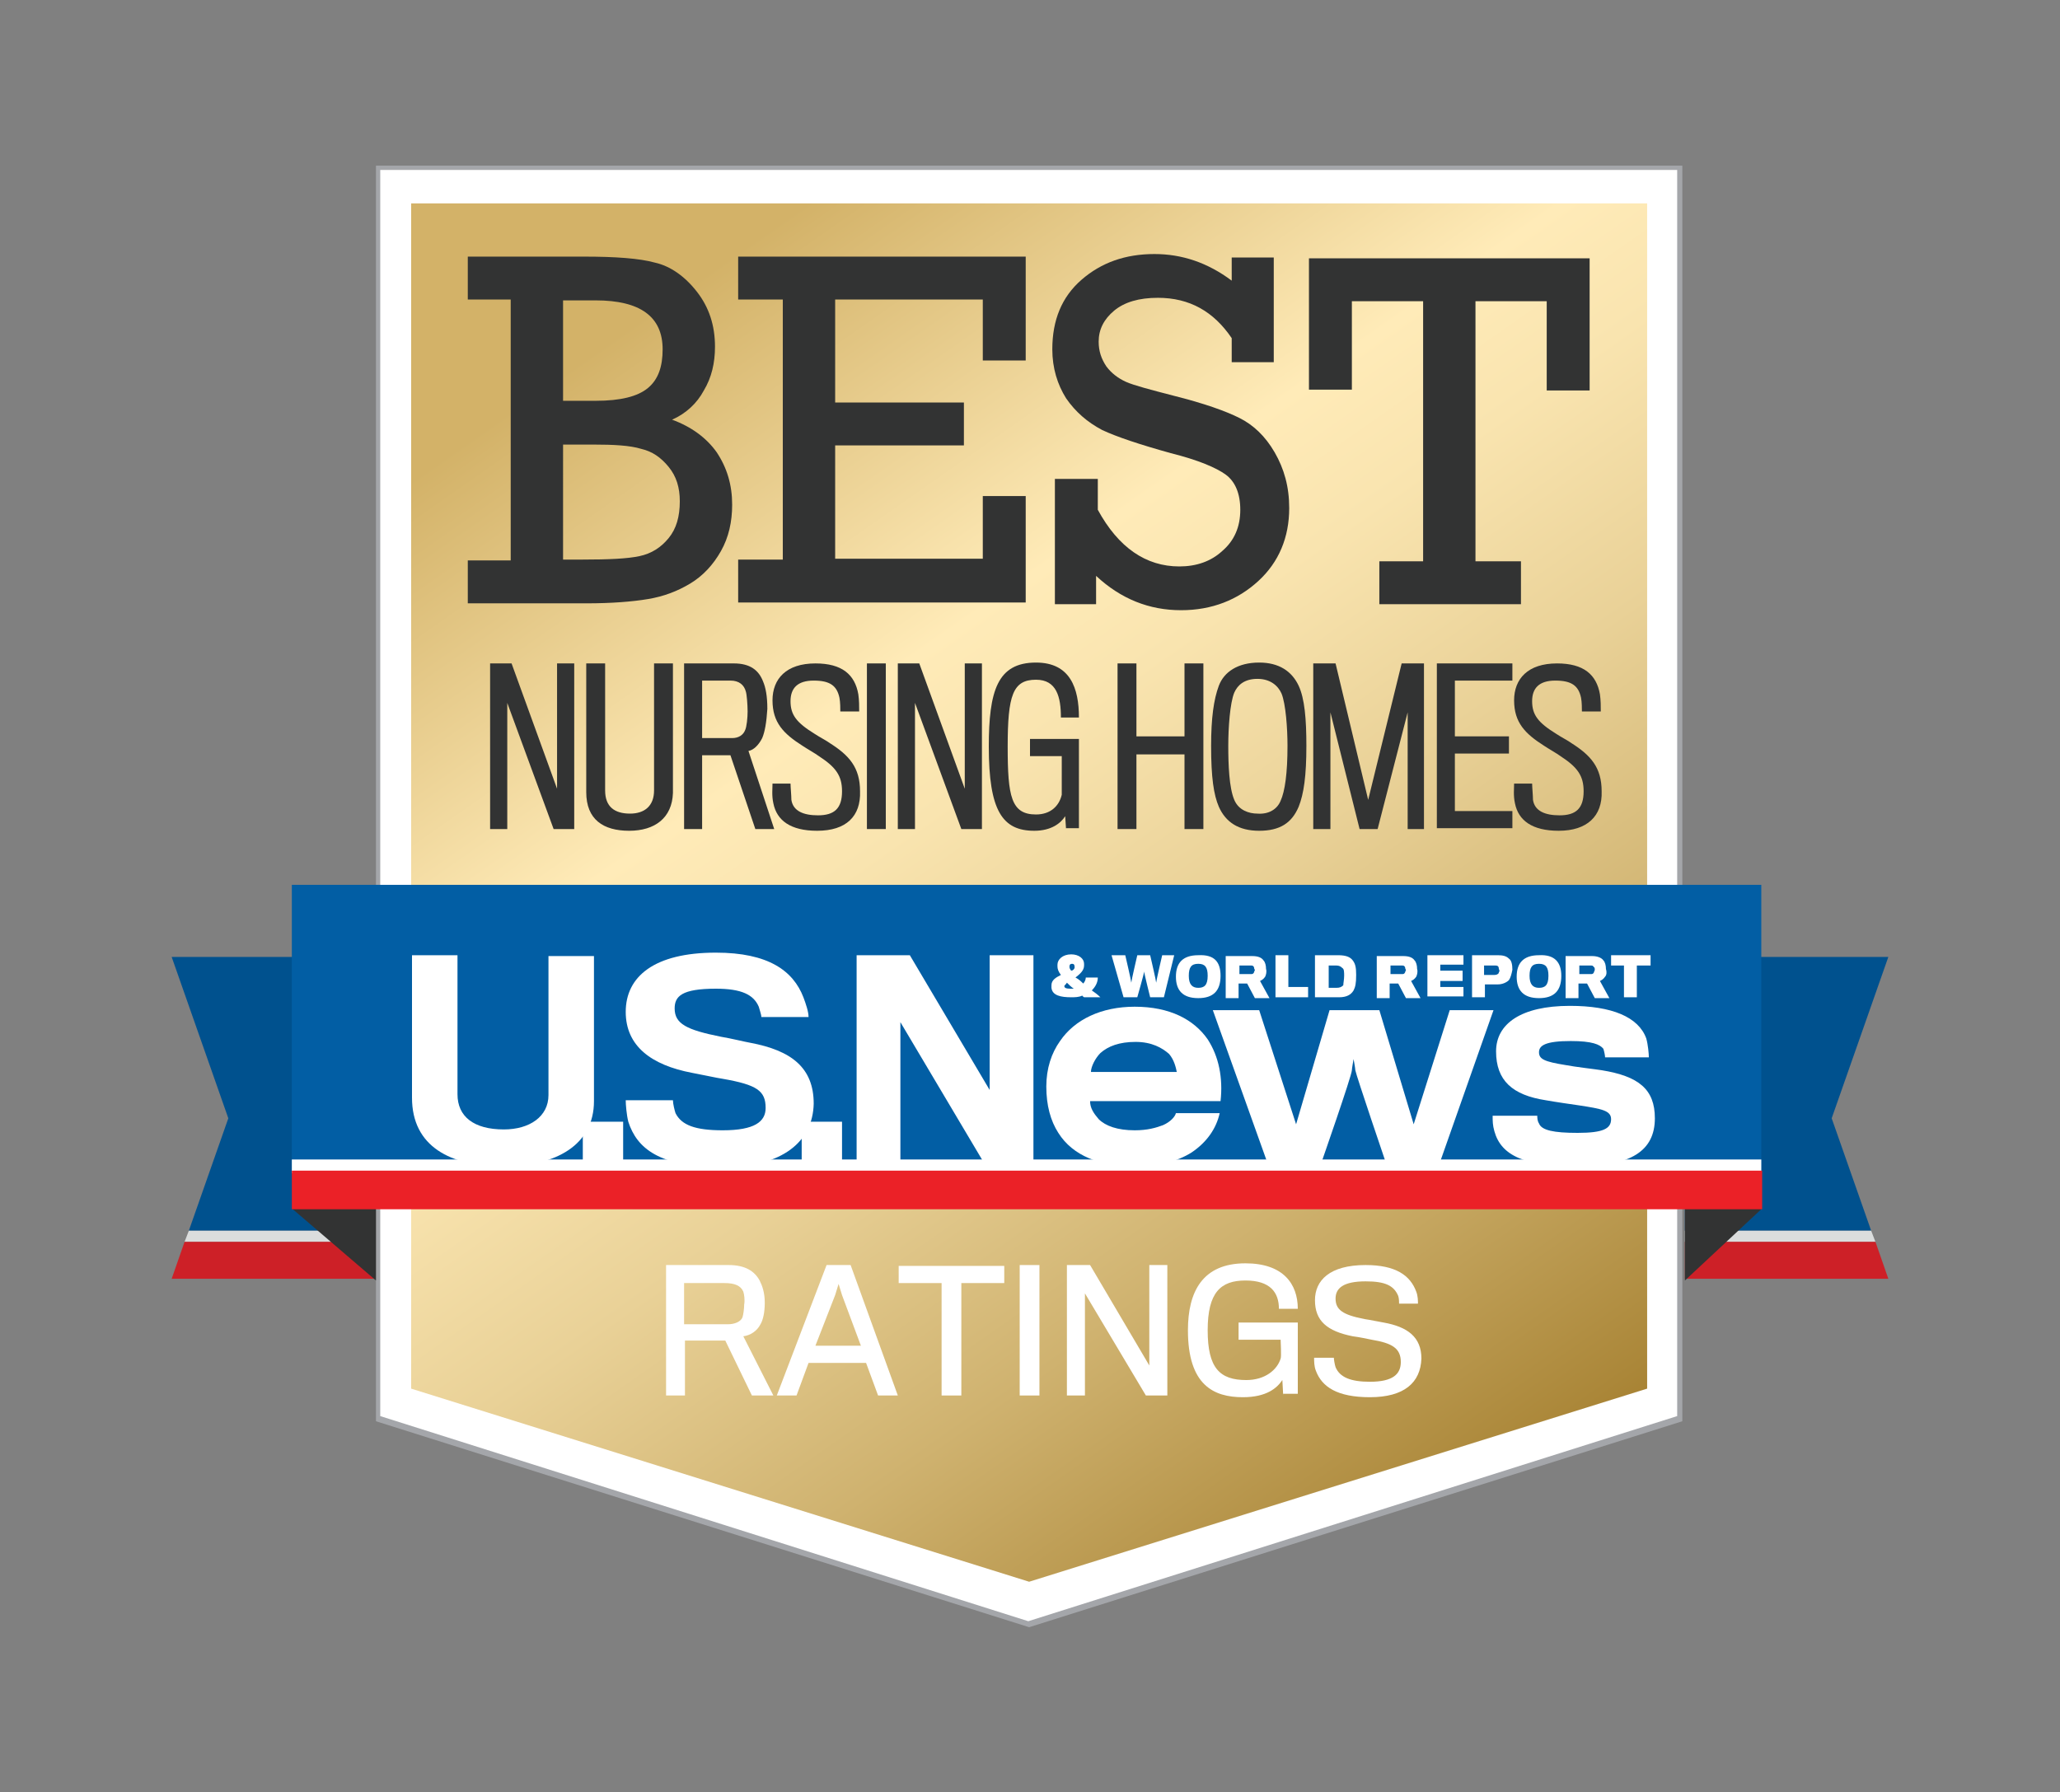 <?xml version="1.0" encoding="utf-8"?>
<!-- Generator: Adobe Illustrator 25.4.1, SVG Export Plug-In . SVG Version: 6.00 Build 0)  -->
<svg version="1.1" id="Layer_1" xmlns="http://www.w3.org/2000/svg" xmlns:xlink="http://www.w3.org/1999/xlink" x="0px" y="0px"
	 viewBox="0 0 240 208.8" style="enable-background:new 0 0 240 208.8;" xml:space="preserve">
<rect x="0" y="0" width="240" height="208.8" fill="#808080" stroke="none"/>
<style type="text/css">
	.st0{fill:#FFFFFF;}
	.st1{fill:#A4A6AA;}
	.st2{fill:url(#SVGID_1_);}
	.st3{fill:#323333;}
	.st4{fill:url(#gold_shield_00000004526689926976535350000010695755172803325843_);}
	.st5{fill:#00518E;}
	.st6{fill:#DBDDDD;}
	.st7{fill:#CD2027;}
	.st8{fill:#025EA4;}
	.st9{fill:#EB2127;}
</style>
<g>
	<g>
		<polygon class="st0" points="44,165.2 44,19.6 195.7,19.6 195.7,165.2 119.9,189.2 		"/>
		<path class="st1" d="M195.4,19.8V165l-75.6,23.9L44.3,165V19.8H195.4 M196,19.3H43.8v146.3l76.1,24l76.1-24V19.3L196,19.3z"/>
	</g>
	<linearGradient id="SVGID_1_" gradientUnits="userSpaceOnUse" x1="63.751" y1="12.576" x2="176.027" y2="172.924">
		<stop  offset="0.135" style="stop-color:#D3B268"/>
		<stop  offset="0.393" style="stop-color:#FFEBB8"/>
		<stop  offset="0.476" style="stop-color:#F9E4AF"/>
		<stop  offset="0.613" style="stop-color:#E9D197"/>
		<stop  offset="0.785" style="stop-color:#CFB26F"/>
		<stop  offset="0.985" style="stop-color:#AB8739"/>
		<stop  offset="1" style="stop-color:#A88334"/>
	</linearGradient>
	<polygon class="st2" points="191.9,23.7 47.9,23.7 47.9,161.8 119.9,184.3 191.9,161.8 	"/>
</g>
<g>
	<path class="st3" d="M64.5,96.6l-5.4-14.7v14.7h-2V77.3h2.5l5.3,14.6V77.3h2v19.3H64.5z"/>
	<path class="st3" d="M73.3,96.8c-3,0-5-1.3-5-4.5c0-0.2,0-15,0-15h2.2c0,0,0,14.3,0,14.8c0,1.9,1.1,2.7,2.9,2.7
		c1.7,0,2.8-0.9,2.8-2.7c0-0.5,0-14.8,0-14.8h2.2c0,0,0,14.8,0,15.1C78.3,95.3,76.3,96.8,73.3,96.8z"/>
	<path class="st3" d="M88.8,86c-0.4,0.8-1,1.4-1.6,1.5l3,9.1H88L85.1,88h-3.3v8.6h-2.1V77.3h5.8c1.9,0,2.9,0.8,3.4,2.1
		c0.3,0.7,0.5,1.7,0.5,3.2C89.3,84.2,89.1,85.3,88.8,86z M86.9,80.6c-0.2-0.8-0.8-1.3-1.8-1.3h-3.3c0,0,0,6.4,0,6.7c0,0,3.4,0,3.5,0
		c0.8,0,1.3-0.4,1.5-0.9c0.2-0.4,0.3-1.5,0.3-2.2C87.1,82.1,87,80.9,86.9,80.6z"/>
	<path class="st3" d="M95.2,96.8c-3.1,0-4.7-1.2-5.1-3.2c-0.2-0.9-0.1-1.7-0.1-2.3h2.1c0,0.4,0.1,1.4,0.1,1.9
		c0.2,1.3,1.4,1.8,3.1,1.8c1.9,0,2.8-0.8,2.8-2.8c0-1.8-0.7-2.8-2.7-4.1c-0.4-0.3-1.3-0.8-1.9-1.2c-2.2-1.4-3.5-2.7-3.5-5.3
		c0-2.5,1.6-4.3,5-4.3c3.1,0,4.6,1.3,5,3.6c0.1,0.7,0.1,1.4,0.1,2h-2.2c0-0.3,0-1.1-0.1-1.6c-0.3-1.4-1.1-2-3-2
		c-1.9,0-2.7,0.9-2.7,2.4c0,1.6,0.7,2.5,2.8,3.8c0.6,0.4,1.4,0.8,1.8,1.1c2.2,1.4,3.5,2.8,3.5,5.6C100.3,95.1,98.6,96.8,95.2,96.8z"
		/>
	<path class="st3" d="M101,96.6V77.3h2.2v19.3H101z"/>
	<path class="st3" d="M112,96.6l-5.4-14.7v14.7h-2V77.3h2.5l5.3,14.6V77.3h2v19.3H112z"/>
	<path class="st3" d="M124.2,96.6l-0.1-1.5c-0.5,0.8-1.6,1.7-3.6,1.7c-3.7,0-5.3-2.3-5.3-9.8c0-6.5,1-9.8,5.5-9.8c4,0,5,3,5,6.4
		h-2.1c0-2.4-0.5-4.4-2.9-4.4c-2.7,0-3.3,1.8-3.3,7.8c0,5.8,0.4,7.9,3.3,7.9c1.7,0,2.7-1,3-2.3v-4.5h-3.7v-2h5.7c0,0,0,4.5,0,5.7
		c0,2.3,0,4.7,0,4.7H124.2z"/>
	<path class="st3" d="M138,96.6v-8.7h-5.6v8.7h-2.2V77.3h2.2v8.5h5.6v-8.5h2.2v19.3H138z"/>
	<path class="st3" d="M151.3,79.9c0.7,1.5,0.9,3.9,0.9,7c0,3.5-0.3,5.6-0.9,7.1c-0.8,1.9-2.2,2.8-4.6,2.8c-2.4,0-3.9-1-4.7-2.8
		c-0.6-1.4-0.9-3.4-0.9-7.1c0-3.2,0.3-5.4,0.9-7c0.6-1.6,2.2-2.7,4.7-2.7C149,77.2,150.5,78.2,151.3,79.9z M149.2,93.3
		c0.5-1.1,0.8-3.2,0.8-6.4c0-2-0.2-4.9-0.7-6.1c-0.4-0.9-1.3-1.7-2.8-1.7c-1.5,0-2.3,0.7-2.7,1.6c-0.5,1.2-0.7,4.1-0.7,6.2
		c0,2.2,0.1,4.9,0.7,6.3c0.5,1.2,1.7,1.6,2.7,1.6C147.8,94.9,148.8,94.3,149.2,93.3z"/>
	<path class="st3" d="M164,96.6V83l-3.5,13.6h-2.1L155,83v13.6h-2V77.3h2.6l3.8,15.9l3.9-15.9h2.6v19.3H164z"/>
	<path class="st3" d="M167.4,96.6V77.3h8.8v2h-6.7v6.5h6.3v2h-6.3v6.7h6.7v2H167.4z"/>
	<path class="st3" d="M181.6,96.8c-3.1,0-4.7-1.2-5.1-3.2c-0.2-0.9-0.1-1.7-0.1-2.3h2.1c0,0.4,0.1,1.4,0.1,1.9
		c0.2,1.3,1.4,1.8,3.1,1.8c1.9,0,2.8-0.8,2.8-2.8c0-1.8-0.7-2.8-2.7-4.1c-0.4-0.3-1.3-0.8-1.9-1.2c-2.2-1.4-3.5-2.7-3.5-5.3
		c0-2.5,1.6-4.3,5-4.3c3.1,0,4.6,1.3,5,3.6c0.1,0.7,0.1,1.4,0.1,2h-2.2c0-0.3,0-1.1-0.1-1.6c-0.3-1.4-1.1-2-3-2
		c-1.9,0-2.7,0.9-2.7,2.4c0,1.6,0.7,2.5,2.8,3.8c0.6,0.4,1.4,0.8,1.8,1.1c2.2,1.4,3.5,2.8,3.5,5.6C186.7,95.1,184.9,96.8,181.6,96.8
		z"/>
</g>
<g>
	<path class="st3" d="M59.5,65.2V34.9h-5v-5H68c3.7,0,6.5,0.2,8.3,0.7c1.8,0.4,3.5,1.6,4.9,3.4c1.4,1.8,2.1,3.9,2.1,6.4
		c0,1.9-0.4,3.6-1.3,5.1c-0.8,1.5-2.1,2.7-3.7,3.4c2.2,0.8,4,2.1,5.2,3.8c1.2,1.8,1.8,3.8,1.8,6.1c0,2-0.4,3.8-1.3,5.4
		c-0.9,1.6-2.1,2.9-3.6,3.8s-3.1,1.5-4.9,1.8c-1.8,0.3-4.2,0.5-7.2,0.5H54.5v-5H59.5z M65.6,46.7h3.8c2.9,0,4.9-0.5,6.1-1.5
		c1.2-1,1.7-2.5,1.7-4.5c0-3.8-2.6-5.7-7.8-5.7h-3.8V46.7z M65.6,65.2h2.3c3,0,5.2-0.1,6.6-0.4c1.4-0.3,2.5-1,3.4-2.1
		c0.9-1.1,1.3-2.5,1.3-4.3c0-1.6-0.4-2.9-1.3-4s-1.9-1.8-3.2-2.1c-1.3-0.4-3.2-0.5-5.6-0.5h-3.5V65.2z"/>
	<path class="st3" d="M91.2,65.2V34.9H86v-5h33.5V42h-5v-7.1H97.3v12h15v5h-15v13.2h17.2v-7.3h5v12.4H86v-5H91.2z"/>
	<path class="st3" d="M122.9,70.4V55.8h5v3.6c2.4,4.4,5.6,6.6,9.5,6.6c2,0,3.7-0.6,5-1.8c1.4-1.2,2.1-2.8,2.1-4.8
		c0-1.9-0.6-3.3-1.7-4.1c-1.1-0.8-3.2-1.7-6.4-2.5c-3.6-1-6.3-1.9-8-2.7c-1.7-0.9-3.1-2.1-4.2-3.7c-1-1.6-1.6-3.5-1.6-5.7
		c0-3.4,1.1-6.1,3.4-8.1c2.3-2,5.1-3,8.5-3c3.2,0,6.2,1,9,3.1v-2.7h4.9v12.2h-4.9v-2.8c-2.1-3.1-4.9-4.7-8.6-4.7
		c-2.2,0-3.9,0.5-5.1,1.5c-1.2,1-1.8,2.2-1.8,3.6c0,1.1,0.3,2,0.9,2.9c0.6,0.8,1.4,1.4,2.3,1.8c0.9,0.4,2.8,0.9,5.5,1.6
		c3.6,0.9,6.1,1.8,7.7,2.6c1.6,0.8,3,2.1,4.1,4s1.7,4,1.7,6.5c0,3.4-1.2,6.3-3.6,8.5c-2.4,2.2-5.4,3.4-9,3.4c-3.7,0-7-1.3-9.9-4v3.3
		H122.9z"/>
	<path class="st3" d="M165.8,65.4V35.1h-8.3v10.3h-5V30.1h32.7v15.4h-5V35.1h-8.3v30.3h5.3v5h-16.5v-5H165.8z"/>
</g>
<linearGradient id="gold_shield_00000003073999818918540340000006041070760670740096_" gradientUnits="userSpaceOnUse" x1="113.225" y1="170.916" x2="113.225" y2="170.916">
	<stop  offset="0" style="stop-color:#A8A8A6"/>
	<stop  offset="0.134" style="stop-color:#BEBEBD"/>
	<stop  offset="0.437" style="stop-color:#EDEDED"/>
	<stop  offset="0.589" style="stop-color:#FFFFFF"/>
	<stop  offset="0.711" style="stop-color:#EEEFEF"/>
	<stop  offset="0.846" style="stop-color:#E3E4E4"/>
	<stop  offset="1" style="stop-color:#E0E1E1"/>
</linearGradient>
<path id="gold_shield_14_" style="fill:url(#gold_shield_00000003073999818918540340000006041070760670740096_);" d="M113.2,170.9"
	/>
<g>
	<g>
		<polygon class="st5" points="20,111.5 43.6,111.5 43.6,143.4 22,143.4 26.6,130.3 		"/>
		<polygon class="st6" points="43.6,144.7 21.5,144.7 22,143.4 43.6,143.4 		"/>
		<polygon class="st7" points="43.6,149 20,149 21.5,144.7 43.6,144.7 		"/>
	</g>
	<g>
		<polygon class="st5" points="220,111.5 196.3,111.5 196.3,143.4 218,143.4 213.4,130.3 		"/>
		<polygon class="st6" points="196.3,144.7 218.5,144.7 218,143.4 196.3,143.4 		"/>
		<polygon class="st7" points="196.3,149 220,149 218.5,144.7 196.3,144.7 		"/>
	</g>
	<polygon class="st3" points="43.8,140.8 43.8,149.2 34,140.8 	"/>
	<polygon class="st3" points="196.3,140.8 196.3,149.2 205.3,140.8 	"/>
	<rect x="34" y="103.1" class="st8" width="171.2" height="33.4"/>
	<g id="U.S.News_7_">
		<path class="st0" d="M58.6,135.9c-6.1,0-10.6-2.3-10.6-8c0-0.6,0-16.6,0-16.6h5.3c0,0,0,15.7,0,16.2c0,2.6,1.9,4.1,5.4,4.1
			c3,0,5.2-1.5,5.2-4c0-0.5,0-16.2,0-16.2h5.3c0,0,0,16.5,0,16.9C69.2,133.4,64.8,135.9,58.6,135.9z"/>
		<path class="st0" d="M67.9,135.6v-4.9h4.7v4.9H67.9z"/>
		<path class="st0" d="M84.2,136c-7.4,0-10-2.2-11-5.3c-0.2-0.8-0.3-2-0.3-2.5h5.5c0,0.4,0.2,1.2,0.3,1.5c0.7,1.4,2.3,2,5.5,2
			c3.7,0,5-1,5-2.6c0-2-1-2.7-5-3.4c-0.7-0.1-2.5-0.5-3.6-0.7c-4.7-0.9-7.7-3.1-7.7-7.1c0-4.1,3.3-6.9,10.5-6.9
			c6.1,0,9,2.1,10.2,5.2c0.3,0.8,0.6,1.7,0.6,2.3h-5.5c0-0.3-0.2-0.8-0.3-1.2c-0.6-1.4-2-2.1-5-2.1c-4,0-4.8,0.9-4.8,2.3
			c0,1.8,1.4,2.5,5.4,3.3c1.2,0.2,2.8,0.6,3.4,0.7c4.8,0.9,7.4,2.9,7.4,7.1C94.7,133,91.2,136,84.2,136z"/>
		<path class="st0" d="M93.4,135.6v-4.9h4.7v4.9H93.4z"/>
		<path class="st0" d="M114.7,135.6l-9.8-16.5v16.5h-5.1v-24.3h6.2l9.3,15.7v-15.7h5.1v24.3H114.7z"/>
		<path class="st0" d="M138.8,134.3c-1.6,1-3.8,1.6-6.6,1.6c-4,0-7.2-1.2-8.9-3.9c-0.9-1.4-1.4-3.2-1.4-5.4c0-2.1,0.6-3.9,1.6-5.3
			c1.7-2.5,4.8-4,8.7-4c4.1,0,6.9,1.5,8.5,3.8c1.3,2,1.8,4.5,1.5,7.2H127c0,0.8,0.4,1.4,1,2.1c0.8,0.8,2.2,1.3,4.2,1.3
			c1.5,0,2.5-0.3,3.3-0.6c0.9-0.4,1.4-1,1.5-1.4h5.1C141.7,131.5,140.6,133.1,138.8,134.3z M136.2,122.8c-0.8-0.7-2-1.4-3.9-1.4
			c-1.9,0-3.2,0.5-4.1,1.3c-0.6,0.6-1.1,1.6-1.1,2.2h10C137,124.4,136.8,123.5,136.2,122.8z"/>
		<path class="st0" d="M167.7,135.6h-6.2c0,0-3.5-10.3-3.6-10.9c0-0.2-0.2-1.3-0.2-1.3s-0.2,1.1-0.2,1.3c0,0.6-3.6,10.9-3.6,10.9
			h-6.2l-6.4-17.9h5.4l4.3,13.3l3.9-13.3h5.8l4,13.3l4.2-13.3h5.1L167.7,135.6z"/>
		<path class="st0" d="M183.8,135.9c-6.1,0-8.9-1.2-9.7-4.1c-0.2-0.7-0.2-1.2-0.2-1.8h5.2c0,0.2,0,0.6,0.2,0.9
			c0.3,0.8,1.7,1.1,4.5,1.1c3,0,3.9-0.5,3.9-1.6c0-1-1.1-1.2-3.7-1.6c-0.7-0.1-2.8-0.4-3.9-0.6c-3.9-0.6-5.8-2.3-5.8-5.7
			c0-3.2,2.9-5.3,8.6-5.3c4.9,0,8,1.3,8.9,3.8c0.2,0.7,0.3,1.8,0.3,2.2H187c0-0.2-0.1-0.7-0.2-1c-0.4-0.5-1.3-0.9-3.8-0.9
			c-2.9,0-3.7,0.5-3.7,1.3c0,0.8,0.6,1.1,3.1,1.5c1,0.2,3.6,0.5,4.2,0.6c4.3,0.7,6.2,2.2,6.2,5.6C192.8,134.1,190,135.9,183.8,135.9
			z"/>
	</g>
	<g id="_x26__World_Report_7_">
		<path class="st0" d="M126.2,114.6c0.2-0.2,0.3-0.5,0.3-0.7h1.4c0,0.6-0.3,1.1-0.7,1.5c0.3,0.2,0.7,0.5,1,0.8h-1.9
			c-0.1-0.1-0.2-0.1-0.2-0.2c-0.4,0.2-0.9,0.2-1.3,0.2c-1.2,0-2.2-0.2-2.3-1.1c0-0.1,0-0.2,0-0.3c0-0.6,0.5-0.9,1.1-1.2
			c-0.3-0.4-0.4-0.7-0.4-1c0-0.1,0-0.2,0-0.2c0-0.6,0.6-1.2,1.6-1.2c0.9,0,1.5,0.5,1.5,1.1c0,0,0,0.2,0,0.2c0,0.6-0.5,1-1,1.4
			C125.7,114.1,126,114.4,126.2,114.6z M124,114.9c0,0.2,0.2,0.3,0.7,0.3c0.1,0,0.3,0,0.4,0c-0.3-0.2-0.6-0.5-0.8-0.7
			C124.2,114.7,124,114.8,124,114.9z M125.2,112.7C125.2,112.7,125.2,112.6,125.2,112.7c0-0.3-0.1-0.4-0.3-0.4
			c-0.2,0-0.3,0.1-0.3,0.3c0,0,0,0.1,0,0.1c0,0.1,0.1,0.3,0.2,0.4C125,113.1,125.2,112.9,125.2,112.7z"/>
		<path class="st0" d="M135.6,116.2H134c0,0-0.7-2.8-0.7-3c0,0.2-0.8,3-0.8,3h-1.6l-1.4-4.9h1.6c0,0,0.7,3,0.7,3.2
			c0-0.2,0.7-3.2,0.7-3.2h1.5c0,0,0.7,3,0.7,3.2c0-0.2,0.7-3.2,0.7-3.2h1.4L135.6,116.2z"/>
		<path class="st0" d="M142.2,113.7c0,1.7-0.8,2.6-2.6,2.6c-1.8,0-2.6-0.9-2.6-2.5c0-1.6,0.8-2.5,2.6-2.5
			C141.5,111.2,142.2,112.1,142.2,113.7z M140.7,113.7c0-1-0.3-1.4-1.1-1.4c-0.8,0-1.1,0.4-1.1,1.4c0,1,0.4,1.4,1.1,1.4
			C140.3,115.1,140.7,114.8,140.7,113.7z"/>
		<path class="st0" d="M147.4,113.8c-0.2,0.3-0.4,0.4-0.6,0.5l1.1,2h-1.7l-0.9-1.7h-1v1.7h-1.5v-4.9h3.1c0.7,0,1.1,0.2,1.3,0.5
			c0.2,0.2,0.3,0.6,0.3,1C147.6,113.2,147.5,113.6,147.4,113.8z M146.1,112.7c-0.1-0.2-0.2-0.2-0.4-0.2h-1.3v1h1.3
			c0.2,0,0.3,0,0.4-0.2c0-0.1,0.1-0.2,0.1-0.3C146.1,112.9,146.1,112.7,146.1,112.7z"/>
		<path class="st0" d="M148.6,116.2v-4.9h1.5v3.7h2.3v1.2H148.6z"/>
		<path class="st0" d="M156,116.2h-2.8v-4.9h2.7c0.9,0,1.4,0.2,1.7,0.6c0.3,0.4,0.4,0.8,0.4,1.7c0,1-0.1,1.4-0.3,1.8
			C157.4,115.9,156.9,116.2,156,116.2z M156.6,113.7c0-0.4,0-0.8-0.2-0.9c-0.2-0.2-0.4-0.3-0.7-0.3h-0.9v2.6h0.9
			c0.4,0,0.6-0.1,0.8-0.3C156.5,114.6,156.6,114.1,156.6,113.7z"/>
		<path class="st0" d="M165,113.8c-0.2,0.3-0.4,0.4-0.6,0.5l1.1,2h-1.7l-0.9-1.7h-1v1.7h-1.5v-4.9h3.1c0.7,0,1.1,0.2,1.3,0.5
			c0.2,0.2,0.3,0.6,0.3,1C165.2,113.2,165.1,113.6,165,113.8z M163.7,112.7c-0.1-0.2-0.2-0.2-0.4-0.2H162v1h1.3c0.2,0,0.3,0,0.4-0.2
			c0-0.1,0.1-0.2,0.1-0.3C163.7,112.9,163.7,112.7,163.7,112.7z"/>
		<path class="st0" d="M166.3,116.2v-4.9h4.2v1.1h-2.7v0.7h2.6v1.2h-2.6v0.7h2.7v1.1H166.3z"/>
		<path class="st0" d="M175.8,114.2c-0.3,0.3-0.8,0.5-1.3,0.5c-0.2,0-1.5,0-1.5,0v1.5h-1.5v-4.9h3c0.6,0,1,0.1,1.3,0.4
			c0.3,0.2,0.4,0.7,0.4,1.3C176.1,113.5,176,113.9,175.8,114.2z M174.6,112.7c-0.1-0.2-0.2-0.2-0.5-0.2h-1.2v1.1c0,0,1.2,0,1.2,0
			c0.3,0,0.4-0.1,0.5-0.2c0-0.1,0.1-0.2,0.1-0.3C174.6,112.9,174.6,112.7,174.6,112.7z"/>
		<path class="st0" d="M181.9,113.7c0,1.7-0.8,2.6-2.6,2.6c-1.8,0-2.6-0.9-2.6-2.5c0-1.6,0.8-2.5,2.6-2.5
			C181.1,111.2,181.9,112.1,181.9,113.7z M180.4,113.7c0-1-0.3-1.4-1.1-1.4c-0.8,0-1.1,0.4-1.1,1.4c0,1,0.4,1.4,1.1,1.4
			C180,115.1,180.4,114.8,180.4,113.7z"/>
		<path class="st0" d="M187,113.8c-0.2,0.3-0.4,0.4-0.6,0.5l1.1,2h-1.7l-0.9-1.7h-1v1.7h-1.5v-4.9h3.1c0.6,0,1.1,0.2,1.3,0.5
			c0.2,0.2,0.3,0.6,0.3,1C187.2,113.2,187.2,113.6,187,113.8z M185.7,112.7c-0.1-0.2-0.2-0.2-0.4-0.2H184v1h1.3c0.2,0,0.3,0,0.4-0.2
			c0-0.1,0.1-0.2,0.1-0.3C185.8,112.9,185.8,112.7,185.7,112.7z"/>
		<path class="st0" d="M190.7,112.5v3.7h-1.5v-3.7h-1.5v-1.2h4.6v1.2H190.7z"/>
	</g>
	<rect x="34" y="135.1" class="st0" width="171.2" height="1.6"/>
	<rect x="34" y="136.4" class="st9" width="171.3" height="4.5"/>
</g>
<g>
	<path class="st0" d="M88.6,154.3c-0.4,0.8-1.2,1.3-2,1.4l3.5,6.9h-2.5l-3.1-6.4h-4.7v6.4h-2.2v-15.2h7.3c1.9,0,3,0.7,3.6,1.8
		c0.3,0.6,0.6,1.4,0.6,2.6C89.1,152.9,88.9,153.8,88.6,154.3z M86.6,150.5c-0.3-0.7-1-1-2.2-1h-4.7c0,0,0,4.7,0,4.8h5.1
		c0.8,0,1.5-0.3,1.7-0.8c0.1-0.3,0.2-1,0.2-1.5C86.8,151.5,86.7,150.8,86.6,150.5z"/>
	<path class="st0" d="M92.8,162.6h-2.3l5.8-15.2h2.8l5.5,15.2h-2.3l-1.4-3.8h-6.7L92.8,162.6z M98.1,150.9l-0.4-1.3l-0.4,1.3
		l-2.3,5.9h5.3L98.1,150.9z"/>
	<path class="st0" d="M112,149.5v13.1h-2.3v-13.1h-5v-2h12.3v2H112z"/>
	<path class="st0" d="M118.8,162.6v-15.2h2.3v15.2H118.8z"/>
	<path class="st0" d="M133.5,162.6l-7.1-11.9v11.9h-2.1v-15.2h2.7l6.9,11.7v-11.7h2.1v15.2H133.5z"/>
	<path class="st0" d="M149.5,162.6l-0.1-1.8c-0.6,0.9-1.8,2-4.6,2c-3.4,0-6.4-1.4-6.4-7.8c0-4.5,1.7-7.8,6.7-7.8
		c4.4,0,6.1,2.4,6.1,5.3H149c0-1.9-1-3.3-3.9-3.3c-2.9,0-4.4,1.4-4.4,5.8c0,4.4,1.4,5.8,4.5,5.8c2.2,0,3.6-1.2,4-2.5
		c0.1-0.2,0-2.1,0-2.2h-4.9v-2h6.9c0,0,0,3.4,0,4.3c0,1.9,0,4,0,4H149.5z"/>
	<path class="st0" d="M159.6,162.8c-3.8,0-5.6-1.2-6.3-3.1c-0.2-0.5-0.2-1.1-0.2-1.5h2.3c0,0.2,0.1,0.8,0.2,1.1
		c0.5,1.2,1.8,1.7,4,1.7c2.7,0,3.6-0.9,3.6-2.3c0-1.6-1-2.2-3.4-2.6c-0.5-0.1-1.4-0.3-2.2-0.4c-3-0.6-4.4-1.8-4.4-4.2
		c0-2.3,1.7-4.1,5.9-4.1c3.5,0,5.2,1.2,5.9,3.1c0.2,0.5,0.2,1.1,0.2,1.4H163c0-0.2,0-0.6-0.1-0.9c-0.5-1.2-1.5-1.7-3.8-1.7
		c-2.6,0-3.5,0.8-3.5,2c0,1.3,0.8,1.9,3.4,2.4c0.7,0.1,1.6,0.3,2.2,0.4c2.8,0.5,4.4,1.7,4.4,4.2
		C165.5,161.1,163.6,162.8,159.6,162.8z"/>
</g>
</svg>
